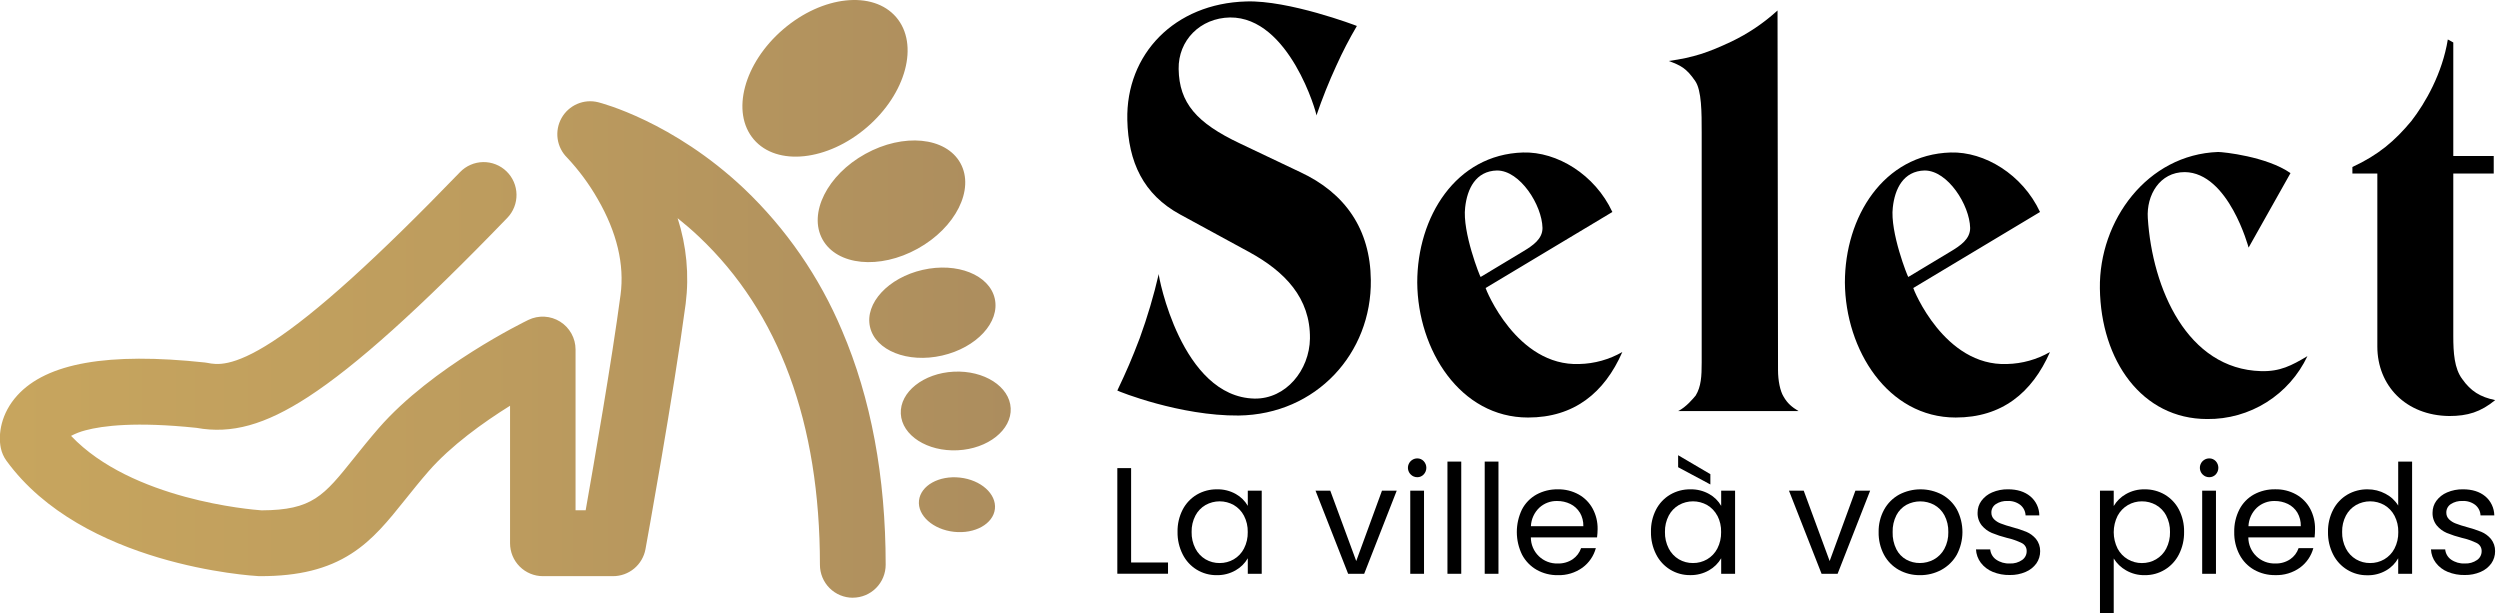 <svg width="212" height="52" viewBox="0 0 212 52" fill="none" xmlns="http://www.w3.org/2000/svg">
<g clip-path="url(#clip0_18_611)">
<path d="M105.032 35.237C100.081 35.278 94.876 33.201 94.749 33.117C95.553 31.42 95.977 30.444 96.654 28.664C97.299 26.889 97.836 25.076 98.262 23.235C98.219 23.363 100.167 33.667 106.386 33.8C109.052 33.842 111.043 31.382 111.084 28.711C111.126 25.277 108.968 23.03 105.922 21.37L100.081 18.19C96.951 16.492 95.68 13.737 95.596 10.175C95.469 4.577 99.616 0.294 105.668 0.124C109.265 -0.004 114.977 2.159 115.063 2.202C114.425 3.287 113.846 4.405 113.328 5.552C112.69 6.935 112.125 8.351 111.634 9.792C111.677 9.665 109.349 1.44 104.308 1.481C101.769 1.524 99.907 3.432 99.949 5.85C99.992 8.732 101.473 10.43 105.155 12.168L110.237 14.585C114.087 16.365 116.203 19.461 116.246 23.744C116.331 29.936 111.634 35.151 105.032 35.237Z" fill="black"/>
<path d="M129.576 35.406C123.821 35.406 120.225 29.676 120.182 23.957C120.182 18.407 123.441 13.101 129.153 12.931C132.035 12.847 135.251 14.797 136.729 17.977L125.98 24.423C125.98 24.509 128.603 31.081 133.936 30.868C135.214 30.838 136.465 30.488 137.574 29.851C136.052 33.329 133.464 35.406 129.576 35.406ZM126.954 14.457C125.133 14.498 124.415 16.025 124.245 17.594C123.991 19.672 125.513 23.488 125.556 23.488L129.153 21.325C130 20.817 130.804 20.265 130.804 19.332C130.761 17.384 128.899 14.458 126.954 14.458V14.457Z" fill="black"/>
<path d="M142.314 34.856C142.991 34.516 143.583 33.794 143.795 33.54C144.26 32.777 144.303 31.887 144.303 30.741V11.235C144.303 9.538 144.303 7.672 143.752 6.867C142.991 5.764 142.525 5.552 141.51 5.171C143.626 4.874 144.853 4.455 146.842 3.517C148.26 2.835 149.572 1.95 150.735 0.888L150.776 31.377C150.776 32.272 150.955 33.158 151.243 33.626C151.58 34.218 151.957 34.521 152.511 34.856H142.314Z" fill="black"/>
<path d="M165.842 35.406C160.087 35.406 156.49 29.676 156.447 23.957C156.447 18.407 159.706 13.101 165.419 12.931C168.295 12.847 171.511 14.797 172.993 17.977L162.245 24.423C162.245 24.509 164.868 31.081 170.2 30.868C171.479 30.838 172.73 30.489 173.839 29.851C172.315 33.329 169.735 35.406 165.842 35.406ZM163.217 14.457C161.398 14.498 160.678 16.025 160.51 17.594C160.257 19.672 161.779 23.488 161.822 23.488L165.419 21.325C166.265 20.817 167.069 20.265 167.069 19.332C167.027 17.384 165.165 14.458 163.217 14.458V14.457Z" fill="black"/>
<path d="M187.169 35.534C181.63 35.534 178.156 30.571 178.07 24.465C177.987 18.698 182.091 13.101 188.099 12.888C188.523 12.888 192.209 13.269 194.235 14.679L190.681 20.997C190.681 20.997 188.989 14.636 185.264 14.594C183.148 14.594 182.007 16.544 182.134 18.496C182.514 24.474 185.477 31.302 191.739 31.472C193.347 31.515 194.321 31.004 195.67 30.199C194.911 31.81 193.706 33.169 192.2 34.115C190.693 35.061 188.947 35.553 187.169 35.534Z" fill="black"/>
<path d="M207.693 35.278C204.01 35.237 201.598 32.693 201.598 29.384V14.713H199.483V14.161C201.684 13.142 203.079 11.955 204.486 10.26C205.67 8.732 207.109 6.231 207.575 3.346L208.039 3.602V13.228H211.468V14.713H208.039V28.5C208.039 29.9 208.125 31.255 208.801 32.147C209.515 33.164 210.325 33.672 211.595 33.928C210.359 34.94 209.258 35.278 207.693 35.278Z" fill="black"/>
<path d="M75.998 1.459C74.033 -0.834 69.744 -0.374 66.41 2.489C63.076 5.352 61.963 9.531 63.923 11.825C65.883 14.118 70.177 13.658 73.511 10.797C76.845 7.936 77.96 3.755 75.998 1.459ZM81.444 13.837C80.22 11.615 76.609 11.264 73.379 13.051C70.148 14.838 68.524 18.09 69.75 20.304C70.975 22.519 74.585 22.879 77.815 21.09C81.046 19.302 82.67 16.059 81.444 13.837ZM84.355 25.318C83.899 23.309 81.162 22.218 78.242 22.885C75.323 23.551 73.323 25.717 73.775 27.719C74.227 29.721 76.968 30.818 79.888 30.152C82.807 29.486 84.81 27.323 84.355 25.318ZM85.707 34.616C85.616 32.775 83.452 31.393 80.883 31.518C78.314 31.644 76.295 33.245 76.388 35.087C76.48 36.929 78.642 38.31 81.212 38.184C83.781 38.059 85.8 36.455 85.707 34.612V34.616ZM84.369 43.155C84.508 41.884 83.181 40.695 81.403 40.5C79.625 40.304 78.074 41.173 77.931 42.442C77.788 43.712 79.121 44.903 80.899 45.098C82.677 45.293 84.23 44.421 84.369 43.151V43.155ZM72.316 50.688C71.577 50.687 70.868 50.393 70.346 49.869C69.823 49.345 69.53 48.635 69.53 47.894C69.53 35.859 66.078 26.498 59.269 20.068C58.665 19.499 58.059 18.978 57.462 18.503C58.219 20.841 58.452 23.317 58.145 25.755C57.121 33.454 54.832 46.039 54.736 46.571C54.617 47.215 54.277 47.796 53.775 48.214C53.273 48.631 52.64 48.859 51.988 48.858H46.038C45.299 48.858 44.591 48.564 44.068 48.04C43.546 47.517 43.252 46.807 43.252 46.066V34.407C40.989 35.819 38.237 37.787 36.329 39.979C35.605 40.811 34.983 41.59 34.383 42.337C32.911 44.177 31.64 45.766 29.786 46.956C27.765 48.254 25.319 48.858 22.103 48.858C22.054 48.858 22.004 48.858 21.956 48.858C21.349 48.825 7.001 47.962 0.544 39.067C0.309 38.744 0.147 38.374 0.067 37.982C-0.167 36.833 0.077 35.062 1.462 33.536C3.964 30.777 9.168 29.862 17.364 30.738C17.445 30.747 17.523 30.759 17.602 30.774C18.333 30.917 19.694 31.182 23.098 28.972C26.755 26.598 31.96 21.896 39.012 14.595C39.267 14.331 39.571 14.12 39.906 13.975C40.242 13.829 40.603 13.751 40.969 13.745C41.335 13.739 41.698 13.805 42.038 13.94C42.379 14.074 42.689 14.275 42.952 14.53C43.215 14.785 43.425 15.089 43.571 15.426C43.716 15.762 43.794 16.124 43.8 16.491C43.806 16.857 43.74 17.221 43.606 17.562C43.471 17.904 43.271 18.215 43.017 18.478C35.566 26.193 30.198 31.012 26.128 33.66C22.473 36.032 19.633 36.822 16.658 36.281C11.505 35.744 8.702 36.102 7.255 36.489C6.828 36.598 6.415 36.756 6.026 36.962C11.171 42.38 21.272 43.212 22.181 43.277C26.487 43.261 27.456 42.05 30.016 38.849C30.624 38.09 31.31 37.237 32.112 36.31C36.645 31.101 44.48 27.287 44.81 27.126C45.234 26.922 45.703 26.828 46.174 26.854C46.644 26.88 47.1 27.025 47.499 27.275C47.898 27.525 48.227 27.873 48.456 28.285C48.685 28.698 48.806 29.161 48.807 29.633V43.268H49.665C50.38 39.205 51.873 30.637 52.622 25.005C52.965 22.43 52.315 19.696 50.687 16.881C49.962 15.612 49.09 14.433 48.091 13.368C47.656 12.938 47.374 12.377 47.288 11.772C47.203 11.166 47.318 10.549 47.616 10.015C47.915 9.481 48.38 9.06 48.94 8.817C49.5 8.573 50.125 8.521 50.717 8.668C50.973 8.732 57.062 10.299 63.092 15.991C66.659 19.384 69.487 23.48 71.399 28.02C73.858 33.758 75.105 40.442 75.105 47.882C75.106 48.25 75.034 48.614 74.895 48.954C74.755 49.294 74.55 49.603 74.291 49.863C74.032 50.124 73.724 50.33 73.385 50.471C73.046 50.612 72.682 50.684 72.316 50.684V50.688Z" fill="url(#paint0_linear_18_611)"/>
<path d="M95.918 47.699H99.048V48.652H94.749V39.696H95.918V47.699Z" fill="black"/>
<path d="M100.293 43.212C100.567 42.685 100.982 42.246 101.492 41.944C102.008 41.644 102.595 41.488 103.192 41.495C103.754 41.48 104.309 41.618 104.8 41.894C105.223 42.129 105.573 42.476 105.813 42.897V41.611H106.994V48.657H105.813V47.341C105.567 47.769 105.21 48.122 104.78 48.364C104.293 48.644 103.74 48.785 103.179 48.773C102.581 48.781 101.994 48.62 101.483 48.309C100.973 47.997 100.561 47.547 100.293 47.012C99.995 46.423 99.844 45.769 99.856 45.108C99.842 44.45 99.992 43.798 100.293 43.212ZM105.489 43.733C105.291 43.355 104.991 43.04 104.623 42.825C104.257 42.621 103.845 42.513 103.427 42.513C103.008 42.513 102.596 42.621 102.23 42.825C101.865 43.036 101.567 43.347 101.371 43.721C101.149 44.149 101.038 44.627 101.049 45.11C101.037 45.599 101.148 46.083 101.371 46.517C101.566 46.897 101.864 47.214 102.23 47.431C102.593 47.642 103.005 47.751 103.424 47.746C103.844 47.75 104.258 47.641 104.623 47.431C104.992 47.215 105.293 46.898 105.489 46.517C105.71 46.087 105.82 45.607 105.809 45.123C105.821 44.64 105.711 44.162 105.489 43.733Z" fill="black"/>
<path d="M115.009 47.577L117.191 41.611H118.441L115.683 48.657H114.321L111.557 41.611H112.808L115.009 47.577Z" fill="black"/>
<path d="M119.628 40.234C119.516 40.123 119.439 39.981 119.408 39.825C119.377 39.67 119.393 39.509 119.453 39.363C119.514 39.217 119.617 39.092 119.748 39.005C119.88 38.917 120.034 38.871 120.192 38.872C120.293 38.871 120.392 38.892 120.485 38.931C120.577 38.971 120.66 39.029 120.728 39.103C120.873 39.256 120.954 39.458 120.954 39.669C120.954 39.879 120.873 40.082 120.728 40.234C120.66 40.308 120.577 40.367 120.485 40.407C120.392 40.447 120.293 40.468 120.192 40.467C120.087 40.469 119.983 40.449 119.886 40.409C119.789 40.369 119.701 40.31 119.628 40.234ZM120.757 41.611V48.657H119.59V41.611H120.757Z" fill="black"/>
<path d="M123.914 39.142V48.657H122.744V39.142H123.914Z" fill="black"/>
<path d="M127.07 39.142V48.657H125.903V39.142H127.07Z" fill="black"/>
<path d="M135.43 45.57H129.816C129.816 45.867 129.875 46.161 129.991 46.435C130.107 46.709 130.276 46.956 130.489 47.162C130.702 47.369 130.955 47.53 131.231 47.637C131.508 47.744 131.803 47.794 132.099 47.783C132.547 47.799 132.989 47.673 133.363 47.425C133.697 47.196 133.948 46.864 134.077 46.48H135.328C135.149 47.143 134.751 47.726 134.199 48.133C133.589 48.572 132.851 48.797 132.099 48.774C131.475 48.783 130.858 48.628 130.313 48.322C129.787 48.022 129.358 47.579 129.074 47.044C128.781 46.447 128.628 45.791 128.626 45.126C128.624 44.461 128.773 43.804 129.062 43.205C129.338 42.672 129.765 42.232 130.288 41.939C130.844 41.636 131.47 41.483 132.103 41.495C132.721 41.482 133.332 41.633 133.874 41.932C134.375 42.212 134.787 42.629 135.06 43.135C135.344 43.666 135.488 44.261 135.478 44.863C135.475 45.099 135.459 45.336 135.43 45.57ZM133.968 43.468C133.776 43.152 133.498 42.898 133.166 42.736C132.816 42.566 132.431 42.48 132.042 42.485C131.486 42.472 130.947 42.675 130.536 43.051C130.104 43.461 129.847 44.024 129.821 44.62H134.268C134.279 44.216 134.177 43.817 133.974 43.468H133.968Z" fill="black"/>
<path d="M140.433 43.212C140.706 42.685 141.121 42.246 141.632 41.944C142.148 41.643 142.735 41.488 143.333 41.495C143.895 41.48 144.45 41.618 144.941 41.894C145.364 42.13 145.715 42.476 145.956 42.897V41.611H147.135V48.657H145.956V47.341C145.709 47.768 145.352 48.121 144.923 48.363C144.436 48.641 143.884 48.782 143.324 48.77C142.727 48.777 142.141 48.616 141.632 48.306C141.121 47.993 140.708 47.544 140.438 47.008C140.14 46.419 139.99 45.765 140.002 45.105C139.986 44.448 140.134 43.797 140.433 43.212ZM145.629 43.733C145.431 43.355 145.13 43.04 144.762 42.825C144.396 42.621 143.985 42.513 143.566 42.513C143.147 42.513 142.735 42.621 142.37 42.825C142.005 43.037 141.707 43.347 141.51 43.721C141.288 44.149 141.177 44.627 141.188 45.11C141.176 45.599 141.287 46.083 141.51 46.517C141.705 46.897 142.003 47.213 142.37 47.431C142.732 47.642 143.144 47.75 143.563 47.746C143.984 47.75 144.397 47.641 144.762 47.431C145.132 47.215 145.432 46.898 145.629 46.517C145.851 46.087 145.961 45.607 145.95 45.123C145.964 44.64 145.856 44.162 145.636 43.733H145.629ZM145.039 40.209V41.083L142.305 39.619V38.602L145.039 40.209Z" fill="black"/>
<path d="M155.155 47.577L157.337 41.611H158.588L155.829 48.657H154.469L151.705 41.611H152.956L155.155 47.577Z" fill="black"/>
<path d="M161.014 48.322C160.484 48.024 160.05 47.581 159.763 47.044C159.45 46.452 159.294 45.79 159.308 45.121C159.294 44.455 159.456 43.796 159.776 43.212C160.072 42.675 160.515 42.234 161.052 41.939C161.611 41.647 162.232 41.495 162.862 41.495C163.492 41.495 164.113 41.647 164.672 41.939C165.207 42.233 165.649 42.671 165.947 43.205C166.257 43.798 166.417 44.457 166.415 45.126C166.413 45.795 166.248 46.453 165.935 47.044C165.627 47.583 165.176 48.025 164.632 48.322C164.071 48.627 163.441 48.783 162.803 48.773C162.178 48.782 161.561 48.626 161.014 48.322ZM163.984 47.449C164.361 47.242 164.671 46.931 164.877 46.553C165.114 46.114 165.231 45.62 165.217 45.121C165.231 44.623 165.116 44.129 164.884 43.688C164.683 43.317 164.38 43.011 164.011 42.807C163.65 42.617 163.248 42.517 162.84 42.517C162.432 42.517 162.031 42.617 161.67 42.807C161.305 43.011 161.008 43.317 160.816 43.688C160.591 44.132 160.481 44.624 160.496 45.121C160.479 45.624 160.587 46.124 160.811 46.575C160.997 46.945 161.289 47.251 161.65 47.454C162.004 47.648 162.401 47.748 162.805 47.744C163.216 47.746 163.621 47.644 163.984 47.449Z" fill="black"/>
<path d="M168.988 48.496C168.588 48.334 168.238 48.067 167.974 47.724C167.726 47.395 167.583 46.999 167.563 46.587H168.77C168.786 46.758 168.838 46.923 168.923 47.072C169.008 47.221 169.124 47.349 169.264 47.449C169.604 47.685 170.012 47.802 170.425 47.783C170.799 47.804 171.169 47.7 171.477 47.486C171.597 47.403 171.695 47.291 171.762 47.161C171.829 47.032 171.863 46.887 171.861 46.741C171.867 46.599 171.831 46.458 171.758 46.336C171.685 46.214 171.578 46.116 171.451 46.054C171.046 45.856 170.62 45.707 170.18 45.61C169.746 45.501 169.319 45.362 168.904 45.192C168.577 45.051 168.287 44.836 168.058 44.562C167.809 44.251 167.682 43.861 167.7 43.463C167.699 43.107 167.811 42.76 168.022 42.473C168.255 42.156 168.57 41.908 168.933 41.756C169.359 41.574 169.818 41.485 170.28 41.493C171.058 41.493 171.686 41.69 172.165 42.084C172.404 42.282 172.596 42.529 172.729 42.809C172.862 43.089 172.933 43.395 172.935 43.705H171.769C171.762 43.534 171.719 43.366 171.642 43.213C171.566 43.061 171.458 42.926 171.325 42.818C171.015 42.581 170.631 42.463 170.241 42.483C169.887 42.465 169.537 42.559 169.24 42.754C169.124 42.831 169.029 42.936 168.964 43.06C168.899 43.183 168.866 43.321 168.869 43.461C168.865 43.567 168.883 43.672 168.922 43.77C168.961 43.868 169.019 43.958 169.094 44.032C169.255 44.19 169.447 44.312 169.658 44.39C169.967 44.508 170.281 44.609 170.6 44.693C171.019 44.802 171.431 44.937 171.833 45.097C172.147 45.23 172.426 45.435 172.648 45.696C172.885 45.99 173.012 46.359 173.005 46.738C173.009 47.11 172.897 47.474 172.685 47.78C172.454 48.097 172.141 48.345 171.779 48.496C171.357 48.679 170.9 48.769 170.439 48.761C169.943 48.773 169.449 48.683 168.988 48.496Z" fill="black"/>
<path d="M180.277 41.9C180.763 41.622 181.315 41.482 181.874 41.495C182.472 41.488 183.059 41.643 183.575 41.944C184.085 42.247 184.501 42.686 184.774 43.212C185.075 43.798 185.225 44.45 185.21 45.108C185.222 45.769 185.073 46.422 184.774 47.012C184.504 47.548 184.089 47.998 183.576 48.309C183.064 48.621 182.474 48.782 181.874 48.773C181.319 48.785 180.771 48.644 180.29 48.367C179.861 48.126 179.501 47.779 179.244 47.359V51.996H178.078V41.611H179.244V42.91C179.494 42.488 179.85 42.14 180.277 41.9ZM183.697 43.719C183.499 43.344 183.198 43.033 182.83 42.824C182.465 42.617 182.051 42.51 181.631 42.514C181.215 42.511 180.805 42.62 180.445 42.829C180.074 43.046 179.772 43.362 179.571 43.742C179.356 44.173 179.244 44.649 179.244 45.131C179.244 45.613 179.356 46.088 179.571 46.519C179.771 46.9 180.074 47.216 180.445 47.432C180.805 47.642 181.215 47.75 181.631 47.748C182.052 47.751 182.466 47.643 182.83 47.432C183.2 47.217 183.501 46.9 183.697 46.519C183.919 46.084 184.029 45.6 184.017 45.112C184.028 44.627 183.916 44.148 183.692 43.719H183.697Z" fill="black"/>
<path d="M186.784 40.235C186.672 40.123 186.596 39.981 186.565 39.826C186.534 39.67 186.549 39.509 186.61 39.363C186.67 39.217 186.773 39.092 186.905 39.005C187.036 38.917 187.191 38.871 187.349 38.872C187.451 38.87 187.552 38.89 187.646 38.93C187.74 38.97 187.824 39.029 187.894 39.103C188.037 39.256 188.117 39.459 188.117 39.669C188.117 39.879 188.037 40.081 187.894 40.235C187.824 40.309 187.74 40.368 187.646 40.408C187.552 40.448 187.451 40.468 187.349 40.467C187.244 40.469 187.14 40.45 187.043 40.41C186.946 40.37 186.858 40.31 186.784 40.235ZM187.914 41.611V48.657H186.745V41.611H187.914Z" fill="black"/>
<path d="M196.277 45.57H190.658C190.658 45.867 190.718 46.161 190.834 46.434C190.95 46.708 191.119 46.955 191.332 47.161C191.545 47.368 191.798 47.529 192.074 47.636C192.35 47.743 192.645 47.793 192.942 47.783C193.39 47.799 193.832 47.674 194.207 47.425C194.542 47.197 194.793 46.865 194.921 46.48H196.172C195.994 47.143 195.596 47.726 195.043 48.133C194.431 48.572 193.691 48.796 192.938 48.77C192.313 48.78 191.697 48.624 191.151 48.319C190.625 48.02 190.195 47.576 189.913 47.04C189.603 46.448 189.448 45.786 189.463 45.117C189.448 44.452 189.599 43.794 189.901 43.201C190.176 42.668 190.602 42.228 191.124 41.935C191.681 41.632 192.306 41.479 192.94 41.492C193.558 41.479 194.169 41.629 194.71 41.928C195.213 42.208 195.625 42.626 195.899 43.132C196.181 43.663 196.324 44.257 196.315 44.859C196.315 45.097 196.303 45.334 196.277 45.57ZM194.816 43.468C194.624 43.152 194.346 42.898 194.014 42.736C193.664 42.566 193.28 42.481 192.892 42.485C192.335 42.472 191.795 42.675 191.384 43.051C190.952 43.462 190.696 44.024 190.669 44.62H195.107C195.119 44.216 195.018 43.817 194.816 43.468Z" fill="black"/>
<path d="M197.857 43.212C198.13 42.685 198.545 42.246 199.056 41.944C199.576 41.642 200.168 41.487 200.769 41.495C201.302 41.492 201.826 41.622 202.295 41.875C202.736 42.103 203.107 42.447 203.367 42.87V39.142H204.546V48.657H203.367V47.341C203.125 47.773 202.77 48.131 202.34 48.376C201.857 48.654 201.307 48.795 200.75 48.782C200.15 48.791 199.56 48.63 199.048 48.318C198.535 48.007 198.12 47.557 197.85 47.021C197.551 46.431 197.402 45.778 197.414 45.117C197.4 44.455 197.552 43.8 197.857 43.212ZM203.053 43.733C202.855 43.355 202.554 43.04 202.186 42.825C201.821 42.621 201.409 42.513 200.99 42.513C200.571 42.513 200.159 42.621 199.794 42.825C199.429 43.037 199.131 43.347 198.934 43.721C198.712 44.149 198.601 44.627 198.613 45.11C198.6 45.599 198.711 46.083 198.934 46.517C199.129 46.897 199.427 47.213 199.794 47.431C200.156 47.642 200.568 47.751 200.987 47.746C201.408 47.75 201.822 47.641 202.186 47.431C202.556 47.215 202.856 46.898 203.053 46.517C203.275 46.087 203.385 45.607 203.374 45.123C203.386 44.64 203.276 44.162 203.053 43.733Z" fill="black"/>
<path d="M207.57 48.496C207.169 48.334 206.819 48.068 206.557 47.724C206.308 47.396 206.165 46.999 206.146 46.587H207.352C207.367 46.758 207.419 46.923 207.504 47.072C207.589 47.221 207.705 47.349 207.845 47.449C208.185 47.685 208.593 47.803 209.006 47.783C209.38 47.805 209.751 47.7 210.059 47.486C210.178 47.403 210.276 47.291 210.343 47.162C210.41 47.032 210.444 46.888 210.443 46.741C210.448 46.599 210.412 46.459 210.34 46.337C210.267 46.215 210.161 46.117 210.034 46.054C209.629 45.856 209.202 45.707 208.763 45.61C208.328 45.501 207.901 45.362 207.486 45.193C207.158 45.051 206.868 44.836 206.639 44.562C206.391 44.251 206.264 43.861 206.281 43.463C206.28 43.107 206.392 42.76 206.601 42.473C206.835 42.156 207.15 41.908 207.512 41.757C207.938 41.575 208.397 41.485 208.86 41.493C209.639 41.493 210.268 41.69 210.746 42.084C210.984 42.283 211.175 42.53 211.308 42.81C211.441 43.09 211.512 43.395 211.517 43.705H210.348C210.341 43.534 210.298 43.366 210.222 43.214C210.145 43.061 210.037 42.926 209.905 42.818C209.595 42.581 209.211 42.463 208.822 42.483C208.468 42.465 208.117 42.559 207.82 42.754C207.704 42.831 207.609 42.937 207.544 43.06C207.479 43.184 207.446 43.322 207.448 43.461C207.445 43.567 207.463 43.672 207.501 43.77C207.54 43.868 207.599 43.958 207.673 44.032C207.835 44.189 208.027 44.311 208.238 44.39C208.547 44.508 208.862 44.609 209.181 44.693C209.6 44.802 210.011 44.937 210.412 45.098C210.727 45.23 211.006 45.435 211.227 45.696C211.465 45.99 211.591 46.359 211.584 46.738C211.588 47.11 211.476 47.474 211.263 47.78C211.032 48.097 210.72 48.344 210.359 48.496C209.935 48.679 209.478 48.769 209.017 48.761C208.521 48.773 208.029 48.682 207.57 48.496Z" fill="black"/>
</g>
<defs>
<linearGradient id="paint0_linear_18_611" x1="-0.001" y1="25.343" x2="85.711" y2="25.343" gradientUnits="userSpaceOnUse">
<stop offset="0.01" stop-color="#C7A55E"/>
<stop offset="0.48" stop-color="#BD9C5E"/>
<stop offset="1" stop-color="#AC8D5E"/>
</linearGradient>
<clipPath id="clip0_18_611">
<rect width="211.586" height="52" fill="white"/>
</clipPath>
</defs>
</svg>
